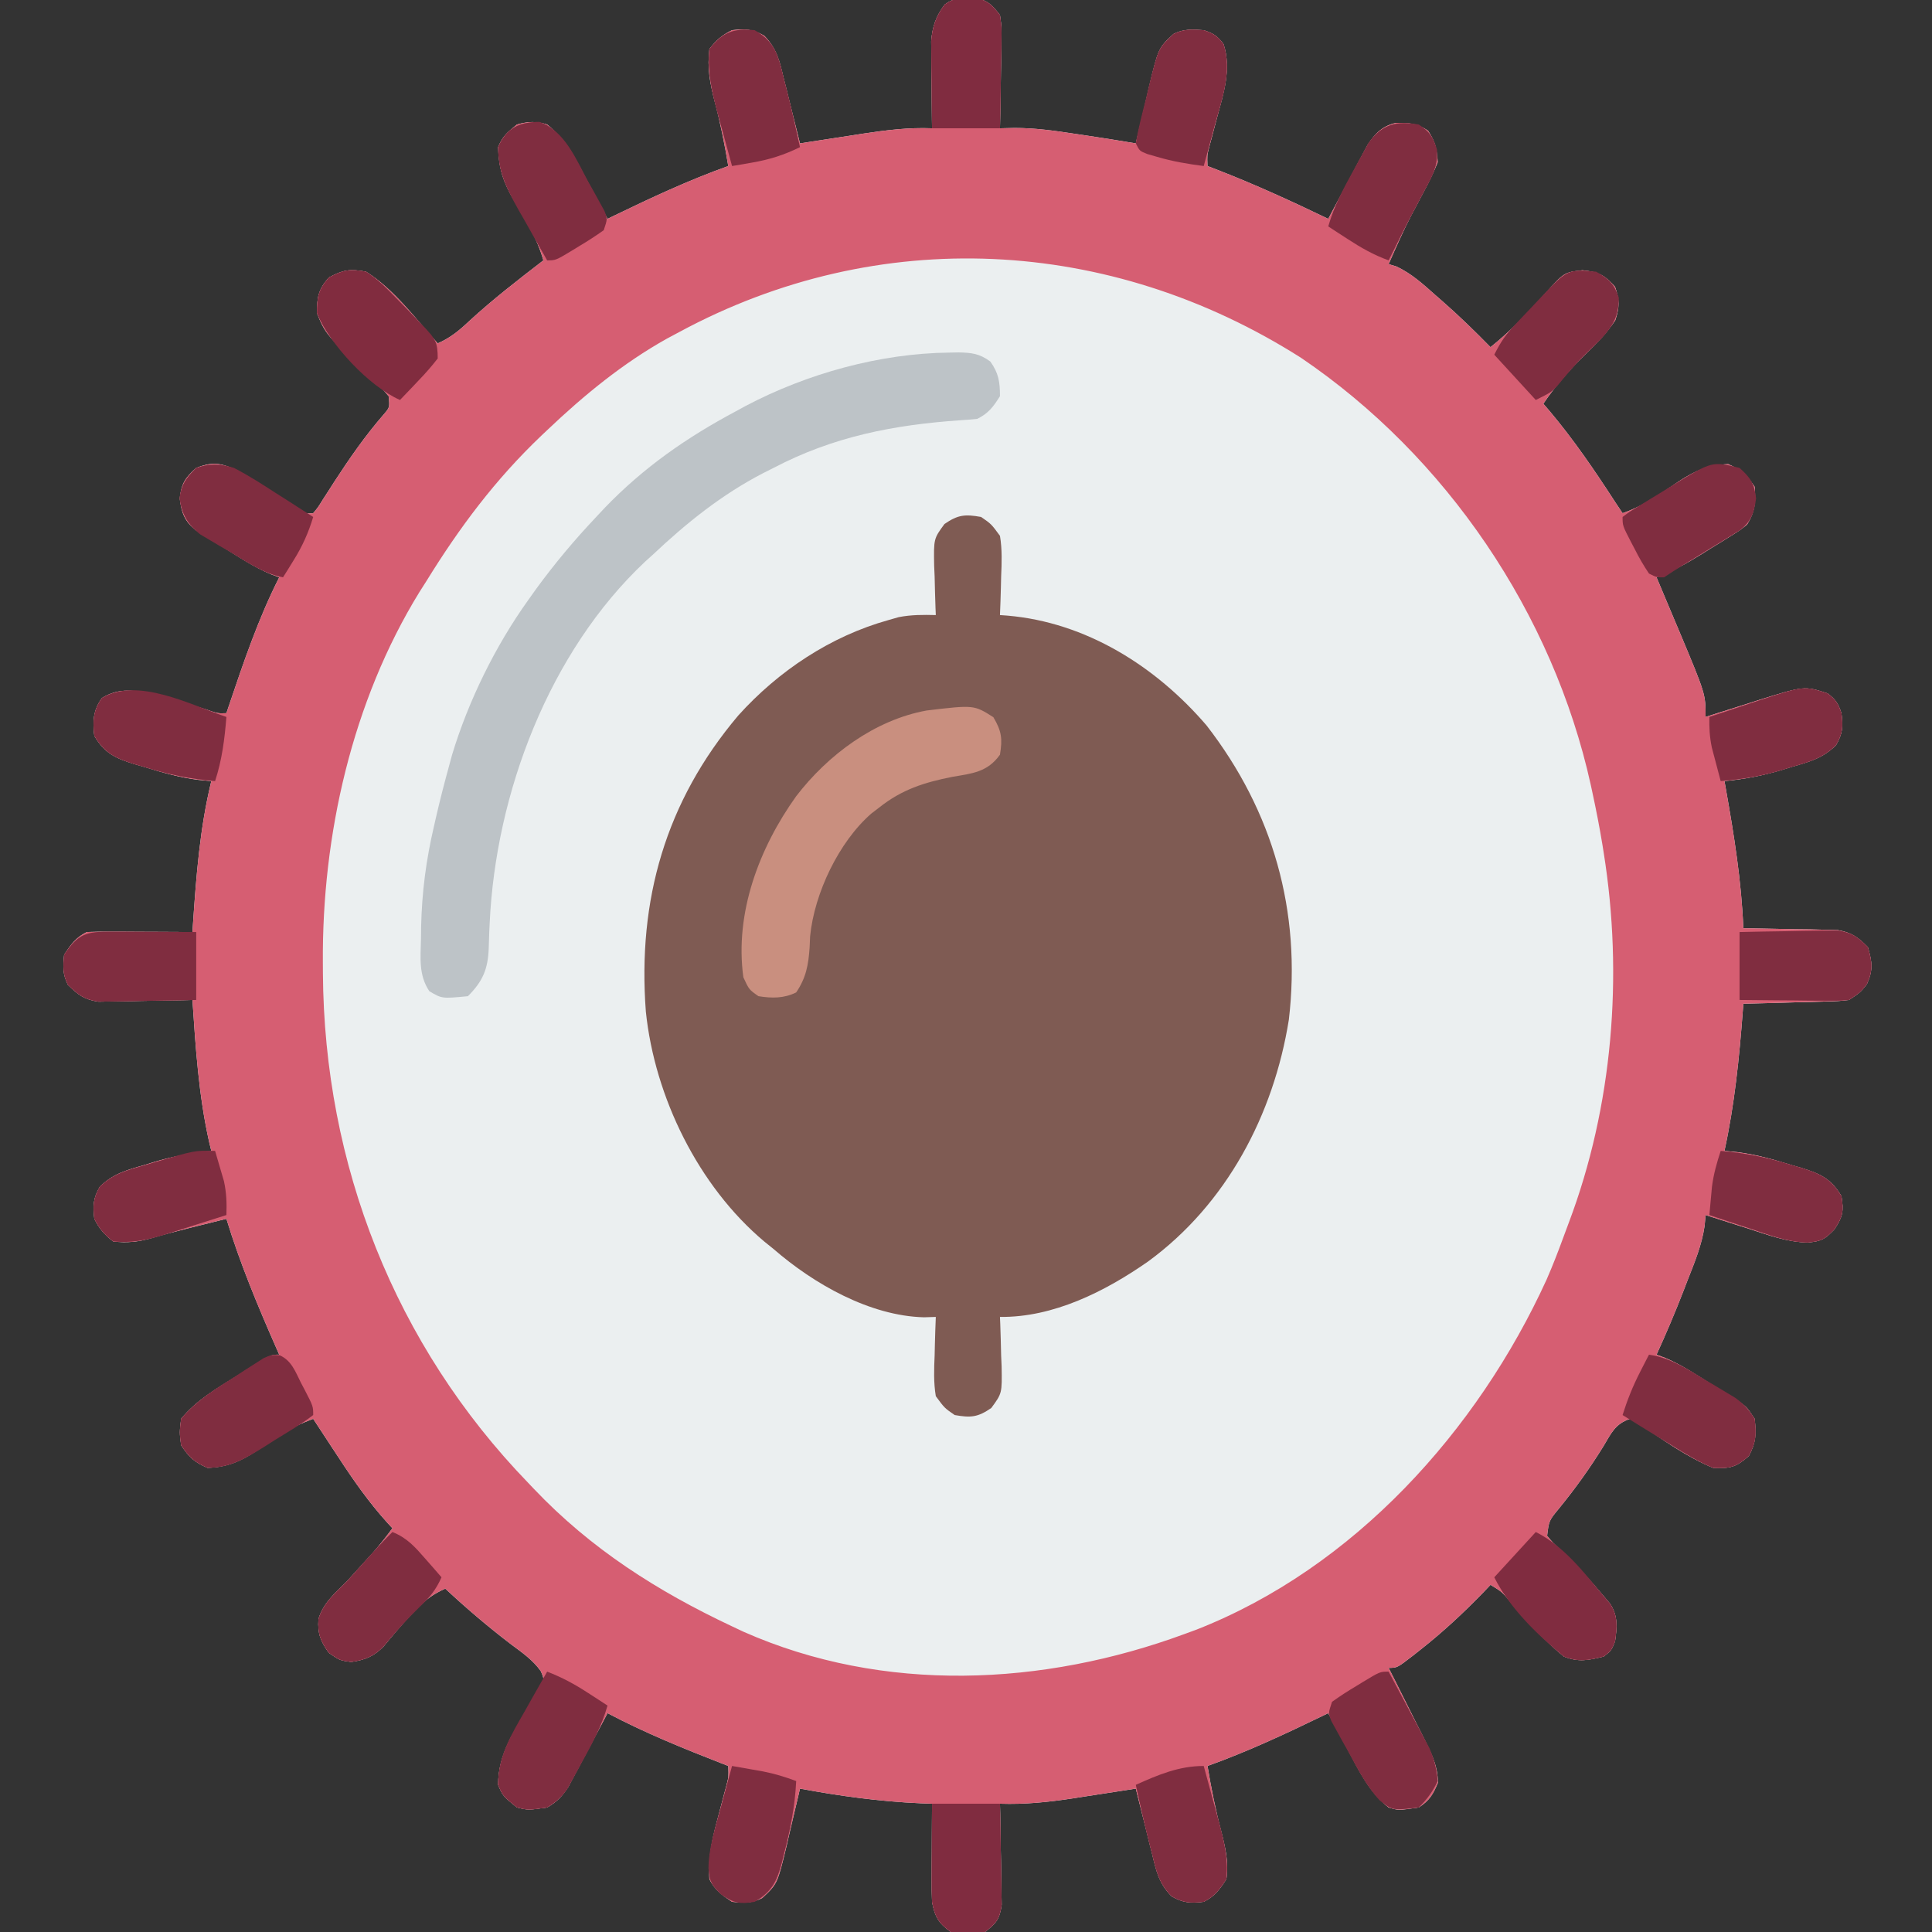 <svg xmlns="http://www.w3.org/2000/svg" width="512" height="512"><rect width="100%" height="100%" fill="#333333" stroke="none"/><path d="M0 0 C0.762 -0.019 1.524 -0.039 2.309 -0.059 C5.494 0.643 6.558 1.88 8.562 4.438 C9.017 7.646 9.017 7.646 8.953 11.391 C8.947 12.051 8.942 12.711 8.936 13.391 C8.914 15.491 8.863 17.589 8.812 19.688 C8.792 21.115 8.774 22.542 8.758 23.969 C8.714 27.459 8.645 30.948 8.562 34.438 C9.827 34.408 11.092 34.378 12.395 34.348 C17.77 34.349 22.946 35.058 28.25 35.875 C29.161 36.01 30.071 36.144 31.01 36.283 C35.535 36.957 40.053 37.667 44.562 38.438 C44.723 37.737 44.884 37.036 45.05 36.314 C45.79 33.122 46.551 29.936 47.312 26.75 C47.565 25.647 47.818 24.544 48.078 23.408 C50.55 13.181 50.55 13.181 54.562 9.438 C57.342 8.048 59.481 8.253 62.562 8.438 C65.113 9.288 66.215 9.969 67.812 12.125 C69.961 18.748 67.813 25.216 66.062 31.688 C65.591 33.463 65.122 35.239 64.656 37.016 C64.447 37.793 64.237 38.571 64.021 39.372 C63.454 41.573 63.454 41.573 63.562 44.438 C64.448 44.778 65.334 45.118 66.246 45.469 C76.235 49.36 85.909 53.782 95.562 58.438 C95.905 57.787 96.248 57.136 96.601 56.466 C98.162 53.514 99.737 50.569 101.312 47.625 C101.851 46.601 102.39 45.577 102.945 44.521 C103.738 43.047 103.738 43.047 104.547 41.543 C105.029 40.637 105.51 39.731 106.007 38.798 C107.995 35.781 109.974 33.782 113.562 33.004 C117.08 32.997 119.009 33.069 122 35.062 C123.966 38.051 124.373 39.851 124.562 43.438 C123.467 46.182 122.355 48.563 120.938 51.125 C120.194 52.534 119.452 53.944 118.711 55.355 C118.345 56.044 117.978 56.733 117.601 57.443 C115.394 61.682 113.489 66.066 111.562 70.438 C112.235 70.64 112.908 70.842 113.602 71.051 C117.648 72.946 120.618 75.669 123.938 78.625 C124.572 79.177 125.206 79.73 125.859 80.299 C130.271 84.175 134.457 88.239 138.562 92.438 C143.816 88.235 148.288 83.596 152.741 78.577 C158.083 72.602 158.083 72.602 162.938 72.062 C167.2 72.503 168.72 73.261 171.562 76.438 C172.783 79.947 172.776 81.783 171.625 85.312 C169.319 88.806 166.703 91.456 163.695 94.348 C159.583 98.377 155.757 102.645 152.562 107.438 C153.096 108.058 153.63 108.678 154.18 109.316 C160.623 116.975 166.125 125.049 171.562 133.438 C172.222 134.428 172.882 135.417 173.562 136.438 C179.094 134.554 183.694 131.224 188.504 127.982 C192.849 125.164 196.244 123.628 201.562 123.438 C205.136 125.026 206.373 126.154 208.562 129.438 C208.903 133.438 208.689 136.035 206.562 139.438 C204.671 140.961 204.671 140.961 202.387 142.383 C201.558 142.902 200.73 143.422 199.877 143.957 C199.01 144.487 198.143 145.017 197.25 145.562 C195.967 146.369 195.967 146.369 194.658 147.191 C190.699 149.651 186.938 151.792 182.562 153.438 C182.993 154.457 182.993 154.457 183.433 155.498 C184.75 158.622 186.063 161.749 187.375 164.875 C187.827 165.944 188.279 167.014 188.744 168.115 C195.562 184.39 195.562 184.39 195.562 190.438 C196.223 190.225 196.883 190.013 197.563 189.795 C200.58 188.832 203.602 187.885 206.625 186.938 C207.663 186.604 208.702 186.27 209.771 185.926 C221.747 182.2 221.747 182.2 227.875 184.188 C230.031 185.785 230.712 186.887 231.562 189.438 C232.015 192.985 231.924 194.814 230.117 197.926 C226.587 201.397 223.001 202.344 218.312 203.688 C217.491 203.943 216.67 204.198 215.824 204.461 C210.737 205.993 205.85 206.926 200.562 207.438 C200.678 208.086 200.794 208.734 200.914 209.403 C203.102 221.756 205.066 233.893 205.562 246.438 C206.796 246.452 206.796 246.452 208.053 246.466 C211.786 246.52 215.518 246.603 219.25 246.688 C220.544 246.702 221.837 246.716 223.17 246.73 C224.417 246.763 225.664 246.795 226.949 246.828 C228.096 246.849 229.243 246.87 230.425 246.892 C234.205 247.549 235.885 248.726 238.562 251.438 C239.711 255.387 239.994 257.467 238.312 261.25 C236.562 263.438 236.562 263.438 233.562 265.438 C230.652 265.756 230.652 265.756 227.145 265.852 C225.891 265.89 224.637 265.929 223.346 265.969 C221.38 266.015 221.38 266.015 219.375 266.062 C218.04 266.101 216.704 266.14 215.369 266.18 C212.1 266.274 208.832 266.36 205.562 266.438 C205.518 267.05 205.473 267.663 205.427 268.295 C204.483 280.856 203.244 293.118 200.562 305.438 C202.241 305.6 202.241 305.6 203.953 305.766 C208.91 306.39 213.551 307.707 218.312 309.188 C219.149 309.427 219.986 309.667 220.848 309.914 C225.813 311.45 228.82 312.748 231.562 317.438 C232.223 321.399 231.928 322.889 229.688 326.25 C227.147 328.866 226.302 329.365 222.684 329.719 C217.104 329.638 211.887 327.629 206.625 325.938 C205.56 325.604 204.494 325.27 203.396 324.926 C200.782 324.105 198.171 323.276 195.562 322.438 C195.476 323.379 195.39 324.32 195.301 325.289 C194.567 330.399 192.632 335.032 190.75 339.812 C190.406 340.707 190.063 341.602 189.709 342.523 C187.495 348.24 185.107 353.86 182.562 359.438 C183.293 359.712 184.024 359.986 184.777 360.268 C189.236 362.14 193.174 364.792 197.25 367.375 C198.117 367.913 198.984 368.451 199.877 369.006 C200.705 369.529 201.533 370.051 202.387 370.59 C203.14 371.064 203.894 371.538 204.671 372.027 C206.562 373.438 206.562 373.438 208.562 376.438 C209.009 380.458 208.945 382.734 207 386.312 C203.619 389.26 202.077 389.652 197.562 389.438 C190.5 386.505 184.161 381.963 177.875 377.66 C177.112 377.257 176.349 376.853 175.562 376.438 C171.576 377.766 170.558 380.256 168.5 383.688 C164.902 389.522 161.002 394.955 156.662 400.261 C154.055 403.427 154.055 403.427 153.562 407.438 C155.09 409.293 155.09 409.293 157.125 411.125 C161.185 415.034 164.963 419.1 168.562 423.438 C169.116 424.092 169.669 424.747 170.238 425.422 C172.376 428.676 172.103 431.679 171.562 435.438 C170.562 437.875 170.562 437.875 168.562 439.438 C164.425 440.438 161.958 440.982 158 439.438 C152.451 434.884 147.752 429.62 143.141 424.137 C141.475 422.212 141.475 422.212 138.562 420.438 C137.931 421.104 137.299 421.77 136.648 422.457 C131.368 427.897 125.96 432.932 120 437.625 C119.393 438.106 118.785 438.587 118.16 439.083 C113.822 442.438 113.822 442.438 111.562 442.438 C112.082 443.465 112.601 444.492 113.137 445.551 C114.952 449.15 116.748 452.759 118.536 456.373 C119.428 458.166 120.334 459.953 121.242 461.738 C123.155 465.644 124.545 468.492 124.625 472.875 C123.314 476.037 122.435 477.523 119.562 479.438 C114.144 480.212 114.144 480.212 111.562 479.438 C106.41 475.362 103.782 469.853 100.75 464.125 C100.248 463.194 99.746 462.262 99.229 461.303 C97.999 459.018 96.777 456.73 95.562 454.438 C95.055 454.684 94.548 454.93 94.025 455.184 C84.009 460.032 74.052 464.69 63.562 468.438 C64.537 474.263 65.666 479.978 67.188 485.688 C68.29 490.06 69.209 493.909 68.562 498.438 C66.767 501.191 65.51 502.964 62.562 504.438 C59.039 504.829 57.124 504.764 54.031 502.965 C50.678 499.532 49.965 496.272 48.875 491.688 C48.676 490.914 48.477 490.141 48.271 489.344 C47.684 487.046 47.121 484.743 46.562 482.438 C46.182 480.911 45.801 479.385 45.418 477.859 C45.136 476.73 44.853 475.601 44.562 474.438 C43.792 474.559 43.021 474.68 42.227 474.805 C38.694 475.356 35.16 475.897 31.625 476.438 C30.413 476.628 29.2 476.819 27.951 477.016 C21.405 478.009 15.183 478.666 8.562 478.438 C8.583 479.325 8.604 480.213 8.626 481.128 C8.694 484.43 8.744 487.732 8.782 491.035 C8.802 492.463 8.83 493.891 8.864 495.318 C8.913 497.374 8.935 499.428 8.953 501.484 C8.974 502.72 8.995 503.956 9.017 505.229 C8.48 509.018 7.574 510.161 4.562 512.438 C1.498 513.171 -1.346 513.006 -4.438 512.438 C-7.726 510.136 -8.728 508.288 -9.438 504.438 C-9.518 502.413 -9.545 500.386 -9.535 498.359 C-9.532 497.199 -9.529 496.039 -9.525 494.844 C-9.517 493.637 -9.509 492.431 -9.5 491.188 C-9.495 489.965 -9.491 488.743 -9.486 487.484 C-9.475 484.469 -9.458 481.453 -9.438 478.438 C-10.456 478.4 -11.474 478.363 -12.523 478.324 C-23.345 477.848 -33.794 476.417 -44.438 474.438 C-44.598 475.138 -44.759 475.839 -44.925 476.561 C-45.665 479.753 -46.426 482.939 -47.188 486.125 C-47.44 487.228 -47.693 488.331 -47.953 489.467 C-50.425 499.694 -50.425 499.694 -54.438 503.438 C-57.291 504.864 -59.272 504.748 -62.438 504.438 C-65.137 502.638 -66.979 501.354 -68.438 498.438 C-68.885 492.336 -67.524 487.053 -65.938 481.188 C-65.466 479.412 -64.997 477.636 -64.531 475.859 C-64.322 475.082 -64.112 474.304 -63.896 473.503 C-63.329 471.302 -63.329 471.302 -63.438 468.438 C-64.252 468.121 -64.252 468.121 -65.083 467.798 C-75.447 463.757 -85.595 459.64 -95.438 454.438 C-95.78 455.088 -96.123 455.739 -96.476 456.409 C-98.037 459.361 -99.612 462.306 -101.188 465.25 C-101.726 466.274 -102.265 467.298 -102.82 468.354 C-103.349 469.336 -103.877 470.319 -104.422 471.332 C-104.904 472.238 -105.385 473.144 -105.882 474.077 C-107.528 476.575 -108.871 477.921 -111.438 479.438 C-116.446 480.153 -116.446 480.153 -119.438 479.438 C-123.18 476.382 -123.18 476.382 -124.438 473.438 C-124.383 465.169 -120.308 459.401 -116.123 452.508 C-115.625 451.654 -115.127 450.801 -114.613 449.922 C-114.148 449.156 -113.683 448.39 -113.204 447.601 C-112.196 445.451 -112.196 445.451 -113.12 443.312 C-115.2 440.352 -118.067 438.389 -120.938 436.25 C-127.053 431.581 -132.809 426.69 -138.438 421.438 C-141.414 422.773 -143.477 424.23 -145.75 426.562 C-146.351 427.177 -146.951 427.792 -147.57 428.426 C-150.066 431.115 -152.43 433.906 -154.762 436.738 C-157.405 439.419 -159.677 440.324 -163.375 440.875 C-166.438 440.438 -166.438 440.438 -169.312 438.438 C-171.496 435.355 -172.306 433.341 -172.043 429.535 C-170.808 425.256 -167.509 422.514 -164.438 419.438 C-162.845 417.695 -161.262 415.945 -159.688 414.188 C-158.95 413.378 -158.213 412.568 -157.453 411.734 C-155.666 409.698 -154.048 407.613 -152.438 405.438 C-152.857 404.988 -153.276 404.538 -153.707 404.074 C-158.703 398.558 -162.817 392.664 -166.875 386.438 C-167.511 385.472 -168.147 384.506 -168.803 383.512 C-170.353 381.157 -171.898 378.799 -173.438 376.438 C-176.595 377.627 -179.378 378.906 -182.18 380.785 C-182.854 381.225 -183.528 381.666 -184.223 382.119 C-185.612 383.037 -186.998 383.962 -188.379 384.893 C-192.724 387.711 -196.119 389.247 -201.438 389.438 C-205.011 387.849 -206.248 386.721 -208.438 383.438 C-208.875 380.062 -208.875 380.062 -208.438 376.438 C-204.386 371.521 -199.118 368.454 -193.75 365.125 C-192.883 364.575 -192.016 364.025 -191.123 363.459 C-184.704 359.438 -184.704 359.438 -182.438 359.438 C-182.684 358.88 -182.93 358.322 -183.184 357.748 C-188.154 346.458 -192.829 335.242 -196.438 323.438 C-198.959 324.061 -201.479 324.686 -204 325.312 C-204.704 325.487 -205.409 325.661 -206.135 325.84 C-209.524 326.683 -212.88 327.567 -216.234 328.547 C-219.867 329.557 -222.686 329.862 -226.438 329.438 C-228.802 327.57 -230.098 326.117 -231.438 323.438 C-231.826 319.945 -231.769 318.012 -229.996 314.941 C-226.461 311.482 -222.872 310.53 -218.188 309.188 C-216.956 308.805 -216.956 308.805 -215.699 308.414 C-210.612 306.882 -205.725 305.949 -200.438 305.438 C-200.631 304.645 -200.824 303.852 -201.023 303.035 C-203.794 290.622 -204.6 278.107 -205.438 265.438 C-206.671 265.469 -206.671 265.469 -207.928 265.501 C-211.661 265.584 -215.392 265.636 -219.125 265.688 C-220.419 265.721 -221.712 265.755 -223.045 265.789 C-224.292 265.802 -225.539 265.815 -226.824 265.828 C-227.971 265.849 -229.118 265.87 -230.3 265.892 C-234.102 265.341 -235.719 264.095 -238.438 261.438 C-239.864 258.584 -239.748 256.603 -239.438 253.438 C-237.638 250.738 -236.354 248.896 -233.438 247.438 C-231.332 247.352 -229.224 247.33 -227.117 247.34 C-225.86 247.343 -224.604 247.346 -223.309 247.35 C-221.99 247.358 -220.671 247.366 -219.312 247.375 C-217.973 247.38 -216.633 247.385 -215.293 247.389 C-212.008 247.4 -208.723 247.417 -205.438 247.438 C-205.393 246.759 -205.348 246.08 -205.302 245.381 C-204.429 232.539 -203.493 219.967 -200.438 207.438 C-202.116 207.275 -202.116 207.275 -203.828 207.109 C-208.785 206.485 -213.426 205.168 -218.188 203.688 C-219.024 203.448 -219.861 203.208 -220.723 202.961 C-225.682 201.427 -228.71 200.132 -231.438 195.438 C-231.913 191.557 -231.74 188.66 -229.438 185.438 C-224.714 182.542 -220.696 183.413 -215.438 184.438 C-210.918 185.619 -206.459 186.991 -202 188.379 C-198.737 189.532 -198.737 189.532 -196.438 189.438 C-196.121 188.495 -196.121 188.495 -195.798 187.532 C-191.875 175.895 -187.999 164.414 -182.438 153.438 C-183.168 153.163 -183.899 152.888 -184.652 152.605 C-189.102 150.74 -193.048 148.125 -197.125 145.562 C-197.992 145.033 -198.859 144.503 -199.752 143.957 C-200.58 143.438 -201.408 142.918 -202.262 142.383 C-203.392 141.679 -203.392 141.679 -204.546 140.961 C-207.57 138.525 -208.328 136.295 -208.812 132.5 C-208.331 128.568 -207.38 127.078 -204.438 124.438 C-200.787 123.022 -198.556 122.973 -194.926 124.48 C-188.952 127.659 -183.29 131.381 -177.652 135.117 C-175.581 136.608 -175.581 136.608 -173.438 136.438 C-172.148 134.891 -172.148 134.891 -170.898 132.852 C-170.404 132.09 -169.909 131.328 -169.399 130.543 C-168.876 129.725 -168.352 128.906 -167.812 128.062 C-163.758 121.822 -159.648 115.911 -154.766 110.285 C-153.146 108.411 -153.146 108.411 -153.438 105.438 C-155.194 103.353 -155.194 103.353 -157.5 101.25 C-170.16 88.989 -170.16 88.989 -172.438 83.438 C-172.438 79.219 -172.104 77.202 -169.312 74 C-165.52 71.939 -163.708 71.641 -159.438 72.438 C-152.041 77.07 -146.217 84.968 -140.438 91.438 C-137.05 89.958 -134.743 88.029 -132.062 85.5 C-125.82 79.762 -119.15 74.612 -112.438 69.438 C-114.12 63.534 -117.058 58.718 -120.248 53.535 C-123.065 48.75 -124.285 45.024 -124.438 39.438 C-123.176 36.45 -122.09 35.603 -119.438 33.438 C-116.583 32.639 -114.253 32.483 -111.438 33.438 C-106.292 37.53 -103.66 43.016 -100.625 48.75 C-100.123 49.681 -99.621 50.613 -99.104 51.572 C-97.874 53.857 -96.652 56.145 -95.438 58.438 C-94.93 58.191 -94.423 57.945 -93.9 57.691 C-83.884 52.843 -73.927 48.185 -63.438 44.438 C-64.409 38.631 -65.534 32.938 -67.062 27.25 C-68.286 22.413 -69.059 18.41 -68.438 13.438 C-66.567 11.006 -65.156 9.797 -62.438 8.438 C-58.914 8.046 -56.999 8.111 -53.906 9.91 C-50.553 13.343 -49.84 16.603 -48.75 21.188 C-48.551 21.961 -48.352 22.734 -48.146 23.531 C-47.559 25.829 -46.996 28.132 -46.438 30.438 C-46.057 31.964 -45.676 33.49 -45.293 35.016 C-45.011 36.145 -44.728 37.274 -44.438 38.438 C-43.273 38.256 -43.273 38.256 -42.086 38.07 C-38.537 37.52 -34.987 36.979 -31.438 36.438 C-30.217 36.247 -28.996 36.056 -27.738 35.859 C-21.568 34.926 -15.678 34.188 -9.438 34.438 C-9.448 33.676 -9.458 32.915 -9.469 32.13 C-9.511 28.67 -9.537 25.21 -9.562 21.75 C-9.579 20.552 -9.596 19.354 -9.613 18.119 C-9.62 16.962 -9.626 15.805 -9.633 14.613 C-9.643 13.55 -9.654 12.487 -9.665 11.392 C-9.371 7.573 -8.398 4.71 -6.09 1.652 C-3.96 0.087 -2.627 0.004 0 0 Z " fill="#EBEFF0" transform="translate(256.438,-0.438)"></path><path d="M0 0 C0.762 -0.019 1.524 -0.039 2.309 -0.059 C5.494 0.643 6.558 1.88 8.562 4.438 C9.017 7.646 9.017 7.646 8.953 11.391 C8.947 12.051 8.942 12.711 8.936 13.391 C8.914 15.491 8.863 17.589 8.812 19.688 C8.792 21.115 8.774 22.542 8.758 23.969 C8.714 27.459 8.645 30.948 8.562 34.438 C9.827 34.408 11.092 34.378 12.395 34.348 C17.77 34.349 22.946 35.058 28.25 35.875 C29.161 36.01 30.071 36.144 31.01 36.283 C35.535 36.957 40.053 37.667 44.562 38.438 C44.723 37.737 44.884 37.036 45.05 36.314 C45.79 33.122 46.551 29.936 47.312 26.75 C47.565 25.647 47.818 24.544 48.078 23.408 C50.55 13.181 50.55 13.181 54.562 9.438 C57.342 8.048 59.481 8.253 62.562 8.438 C65.113 9.288 66.215 9.969 67.812 12.125 C69.961 18.748 67.813 25.216 66.062 31.688 C65.591 33.463 65.122 35.239 64.656 37.016 C64.447 37.793 64.237 38.571 64.021 39.372 C63.454 41.573 63.454 41.573 63.562 44.438 C64.448 44.778 65.334 45.118 66.246 45.469 C76.235 49.36 85.909 53.782 95.562 58.438 C95.905 57.787 96.248 57.136 96.601 56.466 C98.162 53.514 99.737 50.569 101.312 47.625 C101.851 46.601 102.39 45.577 102.945 44.521 C103.738 43.047 103.738 43.047 104.547 41.543 C105.029 40.637 105.51 39.731 106.007 38.798 C107.995 35.781 109.974 33.782 113.562 33.004 C117.08 32.997 119.009 33.069 122 35.062 C123.966 38.051 124.373 39.851 124.562 43.438 C123.467 46.182 122.355 48.563 120.938 51.125 C120.194 52.534 119.452 53.944 118.711 55.355 C118.345 56.044 117.978 56.733 117.601 57.443 C115.394 61.682 113.489 66.066 111.562 70.438 C112.235 70.64 112.908 70.842 113.602 71.051 C117.648 72.946 120.618 75.669 123.938 78.625 C124.572 79.177 125.206 79.73 125.859 80.299 C130.271 84.175 134.457 88.239 138.562 92.438 C143.816 88.235 148.288 83.596 152.741 78.577 C158.083 72.602 158.083 72.602 162.938 72.062 C167.2 72.503 168.72 73.261 171.562 76.438 C172.783 79.947 172.776 81.783 171.625 85.312 C169.319 88.806 166.703 91.456 163.695 94.348 C159.583 98.377 155.757 102.645 152.562 107.438 C153.096 108.058 153.63 108.678 154.18 109.316 C160.623 116.975 166.125 125.049 171.562 133.438 C172.222 134.428 172.882 135.417 173.562 136.438 C179.094 134.554 183.694 131.224 188.504 127.982 C192.849 125.164 196.244 123.628 201.562 123.438 C205.136 125.026 206.373 126.154 208.562 129.438 C208.903 133.438 208.689 136.035 206.562 139.438 C204.671 140.961 204.671 140.961 202.387 142.383 C201.558 142.902 200.73 143.422 199.877 143.957 C199.01 144.487 198.143 145.017 197.25 145.562 C195.967 146.369 195.967 146.369 194.658 147.191 C190.699 149.651 186.938 151.792 182.562 153.438 C182.993 154.457 182.993 154.457 183.433 155.498 C184.75 158.622 186.063 161.749 187.375 164.875 C187.827 165.944 188.279 167.014 188.744 168.115 C195.562 184.39 195.562 184.39 195.562 190.438 C196.223 190.225 196.883 190.013 197.563 189.795 C200.58 188.832 203.602 187.885 206.625 186.938 C207.663 186.604 208.702 186.27 209.771 185.926 C221.747 182.2 221.747 182.2 227.875 184.188 C230.031 185.785 230.712 186.887 231.562 189.438 C232.015 192.985 231.924 194.814 230.117 197.926 C226.587 201.397 223.001 202.344 218.312 203.688 C217.491 203.943 216.67 204.198 215.824 204.461 C210.737 205.993 205.85 206.926 200.562 207.438 C200.678 208.086 200.794 208.734 200.914 209.403 C203.102 221.756 205.066 233.893 205.562 246.438 C206.796 246.452 206.796 246.452 208.053 246.466 C211.786 246.52 215.518 246.603 219.25 246.688 C220.544 246.702 221.837 246.716 223.17 246.73 C224.417 246.763 225.664 246.795 226.949 246.828 C228.096 246.849 229.243 246.87 230.425 246.892 C234.205 247.549 235.885 248.726 238.562 251.438 C239.711 255.387 239.994 257.467 238.312 261.25 C236.562 263.438 236.562 263.438 233.562 265.438 C230.652 265.756 230.652 265.756 227.145 265.852 C225.891 265.89 224.637 265.929 223.346 265.969 C221.38 266.015 221.38 266.015 219.375 266.062 C218.04 266.101 216.704 266.14 215.369 266.18 C212.1 266.274 208.832 266.36 205.562 266.438 C205.518 267.05 205.473 267.663 205.427 268.295 C204.483 280.856 203.244 293.118 200.562 305.438 C202.241 305.6 202.241 305.6 203.953 305.766 C208.91 306.39 213.551 307.707 218.312 309.188 C219.149 309.427 219.986 309.667 220.848 309.914 C225.813 311.45 228.82 312.748 231.562 317.438 C232.223 321.399 231.928 322.889 229.688 326.25 C227.147 328.866 226.302 329.365 222.684 329.719 C217.104 329.638 211.887 327.629 206.625 325.938 C205.56 325.604 204.494 325.27 203.396 324.926 C200.782 324.105 198.171 323.276 195.562 322.438 C195.476 323.379 195.39 324.32 195.301 325.289 C194.567 330.399 192.632 335.032 190.75 339.812 C190.406 340.707 190.063 341.602 189.709 342.523 C187.495 348.24 185.107 353.86 182.562 359.438 C183.293 359.712 184.024 359.986 184.777 360.268 C189.236 362.14 193.174 364.792 197.25 367.375 C198.117 367.913 198.984 368.451 199.877 369.006 C200.705 369.529 201.533 370.051 202.387 370.59 C203.14 371.064 203.894 371.538 204.671 372.027 C206.562 373.438 206.562 373.438 208.562 376.438 C209.009 380.458 208.945 382.734 207 386.312 C203.619 389.26 202.077 389.652 197.562 389.438 C190.5 386.505 184.161 381.963 177.875 377.66 C177.112 377.257 176.349 376.853 175.562 376.438 C171.576 377.766 170.558 380.256 168.5 383.688 C164.902 389.522 161.002 394.955 156.662 400.261 C154.055 403.427 154.055 403.427 153.562 407.438 C155.09 409.293 155.09 409.293 157.125 411.125 C161.185 415.034 164.963 419.1 168.562 423.438 C169.116 424.092 169.669 424.747 170.238 425.422 C172.376 428.676 172.103 431.679 171.562 435.438 C170.562 437.875 170.562 437.875 168.562 439.438 C164.425 440.438 161.958 440.982 158 439.438 C152.451 434.884 147.752 429.62 143.141 424.137 C141.475 422.212 141.475 422.212 138.562 420.438 C137.931 421.104 137.299 421.77 136.648 422.457 C131.368 427.897 125.96 432.932 120 437.625 C119.393 438.106 118.785 438.587 118.16 439.083 C113.822 442.438 113.822 442.438 111.562 442.438 C112.082 443.465 112.601 444.492 113.137 445.551 C114.952 449.15 116.748 452.759 118.536 456.373 C119.428 458.166 120.334 459.953 121.242 461.738 C123.155 465.644 124.545 468.492 124.625 472.875 C123.314 476.037 122.435 477.523 119.562 479.438 C114.144 480.212 114.144 480.212 111.562 479.438 C106.41 475.362 103.782 469.853 100.75 464.125 C100.248 463.194 99.746 462.262 99.229 461.303 C97.999 459.018 96.777 456.73 95.562 454.438 C95.055 454.684 94.548 454.93 94.025 455.184 C84.009 460.032 74.052 464.69 63.562 468.438 C64.537 474.263 65.666 479.978 67.188 485.688 C68.29 490.06 69.209 493.909 68.562 498.438 C66.767 501.191 65.51 502.964 62.562 504.438 C59.039 504.829 57.124 504.764 54.031 502.965 C50.678 499.532 49.965 496.272 48.875 491.688 C48.676 490.914 48.477 490.141 48.271 489.344 C47.684 487.046 47.121 484.743 46.562 482.438 C46.182 480.911 45.801 479.385 45.418 477.859 C45.136 476.73 44.853 475.601 44.562 474.438 C43.792 474.559 43.021 474.68 42.227 474.805 C38.694 475.356 35.16 475.897 31.625 476.438 C30.413 476.628 29.2 476.819 27.951 477.016 C21.405 478.009 15.183 478.666 8.562 478.438 C8.583 479.325 8.604 480.213 8.626 481.128 C8.694 484.43 8.744 487.732 8.782 491.035 C8.802 492.463 8.83 493.891 8.864 495.318 C8.913 497.374 8.935 499.428 8.953 501.484 C8.974 502.72 8.995 503.956 9.017 505.229 C8.48 509.018 7.574 510.161 4.562 512.438 C1.498 513.171 -1.346 513.006 -4.438 512.438 C-7.726 510.136 -8.728 508.288 -9.438 504.438 C-9.518 502.413 -9.545 500.386 -9.535 498.359 C-9.532 497.199 -9.529 496.039 -9.525 494.844 C-9.517 493.637 -9.509 492.431 -9.5 491.188 C-9.495 489.965 -9.491 488.743 -9.486 487.484 C-9.475 484.469 -9.458 481.453 -9.438 478.438 C-10.456 478.4 -11.474 478.363 -12.523 478.324 C-23.345 477.848 -33.794 476.417 -44.438 474.438 C-44.598 475.138 -44.759 475.839 -44.925 476.561 C-45.665 479.753 -46.426 482.939 -47.188 486.125 C-47.44 487.228 -47.693 488.331 -47.953 489.467 C-50.425 499.694 -50.425 499.694 -54.438 503.438 C-57.291 504.864 -59.272 504.748 -62.438 504.438 C-65.137 502.638 -66.979 501.354 -68.438 498.438 C-68.885 492.336 -67.524 487.053 -65.938 481.188 C-65.466 479.412 -64.997 477.636 -64.531 475.859 C-64.322 475.082 -64.112 474.304 -63.896 473.503 C-63.329 471.302 -63.329 471.302 -63.438 468.438 C-64.252 468.121 -64.252 468.121 -65.083 467.798 C-75.447 463.757 -85.595 459.64 -95.438 454.438 C-95.78 455.088 -96.123 455.739 -96.476 456.409 C-98.037 459.361 -99.612 462.306 -101.188 465.25 C-101.726 466.274 -102.265 467.298 -102.82 468.354 C-103.349 469.336 -103.877 470.319 -104.422 471.332 C-104.904 472.238 -105.385 473.144 -105.882 474.077 C-107.528 476.575 -108.871 477.921 -111.438 479.438 C-116.446 480.153 -116.446 480.153 -119.438 479.438 C-123.18 476.382 -123.18 476.382 -124.438 473.438 C-124.383 465.169 -120.308 459.401 -116.123 452.508 C-115.625 451.654 -115.127 450.801 -114.613 449.922 C-114.148 449.156 -113.683 448.39 -113.204 447.601 C-112.196 445.451 -112.196 445.451 -113.12 443.312 C-115.2 440.352 -118.067 438.389 -120.938 436.25 C-127.053 431.581 -132.809 426.69 -138.438 421.438 C-141.414 422.773 -143.477 424.23 -145.75 426.562 C-146.351 427.177 -146.951 427.792 -147.57 428.426 C-150.066 431.115 -152.43 433.906 -154.762 436.738 C-157.405 439.419 -159.677 440.324 -163.375 440.875 C-166.438 440.438 -166.438 440.438 -169.312 438.438 C-171.496 435.355 -172.306 433.341 -172.043 429.535 C-170.808 425.256 -167.509 422.514 -164.438 419.438 C-162.845 417.695 -161.262 415.945 -159.688 414.188 C-158.95 413.378 -158.213 412.568 -157.453 411.734 C-155.666 409.698 -154.048 407.613 -152.438 405.438 C-152.857 404.988 -153.276 404.538 -153.707 404.074 C-158.703 398.558 -162.817 392.664 -166.875 386.438 C-167.511 385.472 -168.147 384.506 -168.803 383.512 C-170.353 381.157 -171.898 378.799 -173.438 376.438 C-176.595 377.627 -179.378 378.906 -182.18 380.785 C-182.854 381.225 -183.528 381.666 -184.223 382.119 C-185.612 383.037 -186.998 383.962 -188.379 384.893 C-192.724 387.711 -196.119 389.247 -201.438 389.438 C-205.011 387.849 -206.248 386.721 -208.438 383.438 C-208.875 380.062 -208.875 380.062 -208.438 376.438 C-204.386 371.521 -199.118 368.454 -193.75 365.125 C-192.883 364.575 -192.016 364.025 -191.123 363.459 C-184.704 359.438 -184.704 359.438 -182.438 359.438 C-182.684 358.88 -182.93 358.322 -183.184 357.748 C-188.154 346.458 -192.829 335.242 -196.438 323.438 C-198.959 324.061 -201.479 324.686 -204 325.312 C-204.704 325.487 -205.409 325.661 -206.135 325.84 C-209.524 326.683 -212.88 327.567 -216.234 328.547 C-219.867 329.557 -222.686 329.862 -226.438 329.438 C-228.802 327.57 -230.098 326.117 -231.438 323.438 C-231.826 319.945 -231.769 318.012 -229.996 314.941 C-226.461 311.482 -222.872 310.53 -218.188 309.188 C-216.956 308.805 -216.956 308.805 -215.699 308.414 C-210.612 306.882 -205.725 305.949 -200.438 305.438 C-200.631 304.645 -200.824 303.852 -201.023 303.035 C-203.794 290.622 -204.6 278.107 -205.438 265.438 C-206.671 265.469 -206.671 265.469 -207.928 265.501 C-211.661 265.584 -215.392 265.636 -219.125 265.688 C-220.419 265.721 -221.712 265.755 -223.045 265.789 C-224.292 265.802 -225.539 265.815 -226.824 265.828 C-227.971 265.849 -229.118 265.87 -230.3 265.892 C-234.102 265.341 -235.719 264.095 -238.438 261.438 C-239.864 258.584 -239.748 256.603 -239.438 253.438 C-237.638 250.738 -236.354 248.896 -233.438 247.438 C-231.332 247.352 -229.224 247.33 -227.117 247.34 C-225.86 247.343 -224.604 247.346 -223.309 247.35 C-221.99 247.358 -220.671 247.366 -219.312 247.375 C-217.973 247.38 -216.633 247.385 -215.293 247.389 C-212.008 247.4 -208.723 247.417 -205.438 247.438 C-205.393 246.759 -205.348 246.08 -205.302 245.381 C-204.429 232.539 -203.493 219.967 -200.438 207.438 C-202.116 207.275 -202.116 207.275 -203.828 207.109 C-208.785 206.485 -213.426 205.168 -218.188 203.688 C-219.024 203.448 -219.861 203.208 -220.723 202.961 C-225.682 201.427 -228.71 200.132 -231.438 195.438 C-231.913 191.557 -231.74 188.66 -229.438 185.438 C-224.714 182.542 -220.696 183.413 -215.438 184.438 C-210.918 185.619 -206.459 186.991 -202 188.379 C-198.737 189.532 -198.737 189.532 -196.438 189.438 C-196.121 188.495 -196.121 188.495 -195.798 187.532 C-191.875 175.895 -187.999 164.414 -182.438 153.438 C-183.168 153.163 -183.899 152.888 -184.652 152.605 C-189.102 150.74 -193.048 148.125 -197.125 145.562 C-197.992 145.033 -198.859 144.503 -199.752 143.957 C-200.58 143.438 -201.408 142.918 -202.262 142.383 C-203.392 141.679 -203.392 141.679 -204.546 140.961 C-207.57 138.525 -208.328 136.295 -208.812 132.5 C-208.331 128.568 -207.38 127.078 -204.438 124.438 C-200.787 123.022 -198.556 122.973 -194.926 124.48 C-188.952 127.659 -183.29 131.381 -177.652 135.117 C-175.581 136.608 -175.581 136.608 -173.438 136.438 C-172.148 134.891 -172.148 134.891 -170.898 132.852 C-170.404 132.09 -169.909 131.328 -169.399 130.543 C-168.876 129.725 -168.352 128.906 -167.812 128.062 C-163.758 121.822 -159.648 115.911 -154.766 110.285 C-153.146 108.411 -153.146 108.411 -153.438 105.438 C-155.194 103.353 -155.194 103.353 -157.5 101.25 C-170.16 88.989 -170.16 88.989 -172.438 83.438 C-172.438 79.219 -172.104 77.202 -169.312 74 C-165.52 71.939 -163.708 71.641 -159.438 72.438 C-152.041 77.07 -146.217 84.968 -140.438 91.438 C-137.05 89.958 -134.743 88.029 -132.062 85.5 C-125.82 79.762 -119.15 74.612 -112.438 69.438 C-114.12 63.534 -117.058 58.718 -120.248 53.535 C-123.065 48.75 -124.285 45.024 -124.438 39.438 C-123.176 36.45 -122.09 35.603 -119.438 33.438 C-116.583 32.639 -114.253 32.483 -111.438 33.438 C-106.292 37.53 -103.66 43.016 -100.625 48.75 C-100.123 49.681 -99.621 50.613 -99.104 51.572 C-97.874 53.857 -96.652 56.145 -95.438 58.438 C-94.93 58.191 -94.423 57.945 -93.9 57.691 C-83.884 52.843 -73.927 48.185 -63.438 44.438 C-64.409 38.631 -65.534 32.938 -67.062 27.25 C-68.286 22.413 -69.059 18.41 -68.438 13.438 C-66.567 11.006 -65.156 9.797 -62.438 8.438 C-58.914 8.046 -56.999 8.111 -53.906 9.91 C-50.553 13.343 -49.84 16.603 -48.75 21.188 C-48.551 21.961 -48.352 22.734 -48.146 23.531 C-47.559 25.829 -46.996 28.132 -46.438 30.438 C-46.057 31.964 -45.676 33.49 -45.293 35.016 C-45.011 36.145 -44.728 37.274 -44.438 38.438 C-43.273 38.256 -43.273 38.256 -42.086 38.07 C-38.537 37.52 -34.987 36.979 -31.438 36.438 C-30.217 36.247 -28.996 36.056 -27.738 35.859 C-21.568 34.926 -15.678 34.188 -9.438 34.438 C-9.448 33.676 -9.458 32.915 -9.469 32.13 C-9.511 28.67 -9.537 25.21 -9.562 21.75 C-9.579 20.552 -9.596 19.354 -9.613 18.119 C-9.62 16.962 -9.626 15.805 -9.633 14.613 C-9.643 13.55 -9.654 12.487 -9.665 11.392 C-9.371 7.573 -8.398 4.71 -6.09 1.652 C-3.96 0.087 -2.627 0.004 0 0 Z M-76.438 88.438 C-77.497 89.003 -78.557 89.569 -79.648 90.152 C-91.384 96.698 -101.717 105.2 -111.438 114.438 C-111.943 114.916 -112.448 115.394 -112.969 115.886 C-125.147 127.483 -134.632 140.158 -143.438 154.438 C-144.346 155.864 -144.346 155.864 -145.273 157.32 C-163.147 186.355 -171.132 221.829 -170.875 255.625 C-170.871 256.52 -170.867 257.414 -170.863 258.336 C-170.543 309.077 -151.808 356.871 -116.438 393.438 C-115.963 393.937 -115.489 394.437 -115.001 394.952 C-99.865 410.897 -82.287 422.092 -62.438 431.438 C-60.927 432.149 -60.927 432.149 -59.387 432.875 C-22.248 449.313 20.05 447.276 57.562 433.438 C59.065 432.886 59.065 432.886 60.598 432.324 C102.3 415.991 135.119 379.658 153.441 339.512 C155.039 335.846 156.487 332.131 157.856 328.374 C158.334 327.064 158.821 325.758 159.315 324.454 C170.968 293.603 173.768 258.938 168.562 226.438 C168.455 225.764 168.348 225.09 168.238 224.396 C167.47 219.715 166.564 215.073 165.562 210.438 C165.421 209.78 165.279 209.123 165.133 208.446 C155.113 163.073 126.832 121.338 88.363 95.27 C37.728 63.069 -23.618 59.916 -76.438 88.438 Z " fill="#D65E72" transform="translate(256.438,-0.438)"></path><path d="M0 0 C2.699 1.863 2.699 1.863 5 5 C5.608 8.625 5.472 12.15 5.312 15.812 C5.29 16.792 5.267 17.771 5.244 18.779 C5.185 21.188 5.103 23.593 5 26 C5.643 26.048 6.286 26.095 6.948 26.144 C27.799 27.916 46.324 39.586 59.75 55.25 C77.38 78.001 84.908 104.582 81.562 133.215 C77.535 158.411 65.039 182.116 44.25 197.312 C32.836 205.275 19.165 212.155 5 212 C5.026 212.61 5.052 213.22 5.079 213.848 C5.184 216.628 5.248 219.407 5.312 222.188 C5.354 223.147 5.396 224.107 5.439 225.096 C5.563 232.233 5.563 232.233 2.699 236.137 C-0.869 238.6 -2.748 238.759 -7 238 C-9.699 236.137 -9.699 236.137 -12 233 C-12.608 229.375 -12.472 225.85 -12.312 222.188 C-12.29 221.208 -12.267 220.229 -12.244 219.221 C-12.185 216.812 -12.103 214.407 -12 212 C-13.03 212.032 -14.06 212.064 -15.121 212.098 C-29.512 211.735 -44.369 203.232 -55 194 C-55.798 193.357 -56.596 192.714 -57.418 192.051 C-74.908 177.381 -86.504 153.724 -88.843 131.073 C-91.074 101.571 -83.627 75.417 -64.363 52.625 C-53.737 40.822 -39.903 31.594 -24.5 27.312 C-23.623 27.061 -22.747 26.81 -21.844 26.551 C-18.515 25.906 -15.382 25.912 -12 26 C-12.026 25.39 -12.052 24.78 -12.079 24.152 C-12.184 21.372 -12.248 18.593 -12.312 15.812 C-12.354 14.853 -12.396 13.893 -12.439 12.904 C-12.563 5.767 -12.563 5.767 -9.699 1.863 C-6.131 -0.6 -4.252 -0.759 0 0 Z " fill="#7F5B53" transform="translate(260,137)"></path><path d="M0 0 C0.787 -0.015 1.574 -0.029 2.385 -0.044 C5.892 0.02 7.984 0.274 10.836 2.383 C13.035 5.497 13.375 7.769 13.375 11.562 C11.609 14.364 10.345 16.078 7.375 17.562 C5.932 17.724 4.484 17.836 3.035 17.922 C-14.738 19.14 -30.718 22.225 -46.625 30.562 C-47.566 31.036 -48.507 31.509 -49.477 31.996 C-60.409 37.678 -69.691 45.138 -78.625 53.562 C-79.29 54.163 -79.955 54.764 -80.641 55.383 C-106.118 79.306 -120.26 116.836 -121.852 151.148 C-121.907 152.3 -121.907 152.3 -121.964 153.475 C-122.028 154.948 -122.077 156.421 -122.109 157.894 C-122.314 163.447 -123.728 166.665 -127.625 170.562 C-134.504 171.228 -134.504 171.228 -137.855 169.238 C-140.723 164.902 -140.171 160.453 -140.062 155.375 C-140.043 153.759 -140.043 153.759 -140.022 152.111 C-139.819 143.01 -138.701 134.409 -136.625 125.562 C-136.47 124.877 -136.315 124.192 -136.155 123.486 C-135.088 118.812 -133.896 114.185 -132.625 109.562 C-132.363 108.596 -132.102 107.629 -131.832 106.633 C-127.512 92.314 -120.331 77.708 -111.625 65.562 C-110.928 64.583 -110.23 63.603 -109.512 62.594 C-104.599 55.874 -99.346 49.604 -93.625 43.562 C-92.855 42.74 -92.086 41.918 -91.293 41.07 C-81.011 30.406 -69.624 22.489 -56.625 15.562 C-55.763 15.091 -54.9 14.619 -54.012 14.133 C-37.754 5.565 -18.405 0.195 0 0 Z " fill="#BDC3C7" transform="translate(251.625,93.438)"></path><path d="M0 0 C2.198 3.69 2.442 5.71 1.75 9.938 C-1.564 14.584 -5.595 14.909 -10.875 15.812 C-18.307 17.287 -24.221 19.146 -30.25 23.938 C-30.941 24.466 -31.632 24.995 -32.344 25.539 C-40.988 33.086 -47.428 46.682 -48.559 58.035 C-48.601 59.014 -48.644 59.992 -48.688 61 C-49.011 65.617 -49.6 69.016 -52.25 72.938 C-55.481 74.553 -58.757 74.504 -62.25 73.938 C-64.75 72.188 -64.75 72.188 -66.25 68.938 C-68.596 51.845 -62.034 34.603 -52.25 20.938 C-43.879 10.025 -31.476 0.73 -17.68 -1.773 C-5.144 -3.265 -5.144 -3.265 0 0 Z " fill="#C98F7F" transform="translate(263.25,190.062)"></path><path d="M0 0 C3.081 1.93 5.479 4.397 8 7 C8.707 7.715 8.707 7.715 9.428 8.445 C10.968 10.011 12.487 11.595 14 13.188 C14.493 13.698 14.987 14.209 15.495 14.735 C18.343 17.821 19 18.621 19 23 C17.387 25.062 15.812 26.884 14 28.75 C13.523 29.257 13.046 29.763 12.555 30.285 C11.379 31.532 10.19 32.767 9 34 C0.825 30.411 -9.603 19.281 -13 11 C-13 6.781 -12.666 4.764 -9.875 1.562 C-6.082 -0.499 -4.27 -0.796 0 0 Z " fill="#812C3F" transform="translate(97,72)"></path><path d="M0 0 C3.433 1.94 4.702 3.142 6 6.875 C6 11.633 4.488 14.395 1.262 17.875 C-0.104 19.232 -1.483 20.576 -2.875 21.906 C-5.568 24.56 -7.962 27.415 -10.359 30.336 C-12 32 -12 32 -16 34 C-19.63 30.04 -23.26 26.08 -27 22 C-25.271 18.542 -23.957 16.659 -21.375 13.926 C-20.669 13.176 -19.962 12.427 -19.234 11.654 C-18.497 10.882 -17.76 10.109 -17 9.312 C-16.263 8.528 -15.525 7.744 -14.766 6.936 C-7.587 -0.643 -7.587 -0.643 0 0 Z " fill="#802D40" transform="translate(423,72)"></path><path d="M0 0 C5.857 0.9 10.127 3.776 15.125 6.812 C16.031 7.347 16.937 7.881 17.871 8.432 C19.176 9.218 19.176 9.218 20.508 10.02 C21.298 10.495 22.089 10.97 22.903 11.46 C25.161 13.119 26.535 14.616 28 17 C28.517 21.06 28.401 23.262 26.438 26.875 C23.057 29.822 21.514 30.215 17 30 C13.093 28.387 9.586 26.225 6 24 C4.801 23.271 3.602 22.543 2.402 21.816 C-0.746 19.9 -3.877 17.957 -7 16 C-5.748 12.011 -4.284 8.343 -2.375 4.625 C-1.929 3.751 -1.483 2.877 -1.023 1.977 C-0.686 1.324 -0.348 0.672 0 0 Z " fill="#802D40" transform="translate(437,359)"></path><path d="M0 0 C3.096 1.385 4.15 4.361 5.597 7.264 C5.913 7.863 6.229 8.461 6.554 9.078 C8.847 13.51 8.847 13.51 8.847 15.826 C5.677 18.277 2.192 20.286 -1.216 22.389 C-2.159 22.992 -3.101 23.594 -4.073 24.215 C-9.124 27.352 -13.129 29.787 -19.153 29.826 C-22.727 28.238 -23.964 27.11 -26.153 23.826 C-26.591 20.451 -26.591 20.451 -26.153 16.826 C-22.113 11.952 -16.901 8.808 -11.591 5.451 C-10.74 4.893 -9.89 4.335 -9.014 3.76 C-8.193 3.238 -7.371 2.716 -6.524 2.178 C-5.781 1.702 -5.038 1.226 -4.272 0.735 C-2.153 -0.174 -2.153 -0.174 0 0 Z " fill="#802D40" transform="translate(74.153,359.174)"></path><path d="M0 0 C3.798 1.956 7.356 4.239 10.938 6.562 C11.908 7.178 12.878 7.794 13.877 8.428 C16.258 9.941 18.632 11.465 21 13 C19.738 17.177 18.177 20.672 15.875 24.375 C15.336 25.249 14.797 26.123 14.242 27.023 C13.832 27.676 13.422 28.328 13 29 C7.735 27.95 3.494 24.97 -1.062 22.25 C-1.973 21.724 -2.884 21.198 -3.822 20.656 C-4.697 20.135 -5.572 19.615 -6.473 19.078 C-7.269 18.608 -8.066 18.138 -8.887 17.653 C-12.286 14.994 -13.818 12.245 -14.438 8 C-13.891 4.254 -12.654 2.654 -10 0 C-6.293 -1.236 -3.669 -1.146 0 0 Z " fill="#802D40" transform="translate(62,124)"></path><path d="M0 0 C7.45 3.725 12.721 10.662 18 17 C18.554 17.656 19.109 18.312 19.68 18.988 C21.814 22.241 21.54 25.245 21 29 C20 31.438 20 31.438 18 33 C13.863 34.001 11.395 34.545 7.438 33 C0.381 27.21 -6.902 20.195 -11 12 C-7.37 8.04 -3.74 4.08 0 0 Z " fill="#802C40" transform="translate(407,406)"></path><path d="M0 0 C2.942 2.641 3.894 4.131 4.375 8.062 C3.888 11.877 3.137 14.099 0.076 16.524 C-0.69 16.993 -1.456 17.462 -2.246 17.945 C-3.502 18.725 -3.502 18.725 -4.783 19.52 C-5.659 20.049 -6.535 20.579 -7.438 21.125 C-9.165 22.19 -10.893 23.255 -12.621 24.32 C-13.389 24.787 -14.156 25.254 -14.947 25.735 C-16.654 26.787 -18.331 27.888 -20 29 C-21.953 29.027 -21.953 29.027 -24 28 C-25.44 25.848 -26.605 23.86 -27.75 21.562 C-28.066 20.964 -28.382 20.365 -28.707 19.748 C-31 15.316 -31 15.316 -31 13 C-29.12 11.595 -29.12 11.595 -26.512 9.996 C-25.578 9.421 -24.644 8.845 -23.682 8.252 C-22.694 7.653 -21.706 7.054 -20.688 6.438 C-19.711 5.835 -18.735 5.232 -17.729 4.611 C-7.279 -1.788 -7.279 -1.788 0 0 Z " fill="#802D40" transform="translate(461,124)"></path><path d="M0 0 C2.945 1.964 3.783 3.3 4.824 6.664 C5.063 11.192 3.518 13.852 1.375 17.75 C1.008 18.449 0.64 19.147 0.262 19.867 C-0.474 21.266 -1.215 22.661 -1.962 24.053 C-3.36 26.676 -4.683 29.335 -6 32 C-6.667 33.333 -7.333 34.667 -8 36 C-11.959 34.567 -15.287 32.669 -18.812 30.375 C-19.788 29.743 -20.764 29.112 -21.77 28.461 C-22.506 27.979 -23.242 27.497 -24 27 C-22.425 21.506 -19.887 16.777 -17.125 11.812 C-16.691 11.006 -16.256 10.2 -15.809 9.369 C-15.379 8.594 -14.95 7.818 -14.508 7.02 C-14.123 6.319 -13.737 5.619 -13.34 4.898 C-9.815 -0.093 -5.791 -1.058 0 0 Z " fill="#802D40" transform="translate(376,33)"></path><path d="M0 0 C3.934 1.513 7.273 3.322 10.812 5.625 C11.788 6.257 12.764 6.888 13.77 7.539 C14.506 8.021 15.242 8.503 16 9 C14.425 14.494 11.887 19.223 9.125 24.188 C8.473 25.397 8.473 25.397 7.809 26.631 C7.379 27.406 6.95 28.182 6.508 28.98 C6.123 29.681 5.737 30.381 5.34 31.102 C3.779 33.313 2.304 34.584 0 36 C-5.008 36.715 -5.008 36.715 -8 36 C-11.734 32.952 -11.734 32.952 -13 30 C-13 22.417 -9.643 16.954 -5.938 10.5 C-5.37 9.487 -4.802 8.474 -4.217 7.43 C-2.823 4.946 -1.417 2.47 0 0 Z " fill="#802D40" transform="translate(145,443)"></path><path d="M0 0 C1.993 3.701 3.967 7.412 5.938 11.125 C6.501 12.172 7.065 13.218 7.646 14.297 C8.185 15.315 8.723 16.334 9.277 17.383 C9.775 18.315 10.272 19.247 10.785 20.208 C12.087 23.199 12.715 25.753 13 29 C11.626 31.879 10.25 33.75 8 36 C1.013 36.802 1.013 36.802 -2.395 34.105 C-5.99 30.214 -8.366 25.502 -10.875 20.875 C-11.385 19.969 -11.896 19.063 -12.422 18.129 C-12.899 17.259 -13.376 16.389 -13.867 15.492 C-14.301 14.702 -14.736 13.911 -15.183 13.097 C-16 11 -16 11 -15 8 C-12.875 6.488 -10.799 5.135 -8.562 3.812 C-7.964 3.444 -7.365 3.076 -6.748 2.697 C-2.279 0 -2.279 0 0 0 Z " fill="#802D40" transform="translate(368,443)"></path><path d="M0 0 C3.884 1.55 6.03 4.005 8.75 7.125 C9.549 8.035 10.348 8.945 11.172 9.883 C11.775 10.581 12.378 11.28 13 12 C11.583 15.252 9.875 17.314 7.312 19.75 C3.848 23.108 0.7 26.608 -2.359 30.336 C-4.983 32.997 -7.268 33.891 -10.938 34.438 C-14 34 -14 34 -16.875 32 C-19.059 28.917 -19.869 26.903 -19.605 23.098 C-18.37 18.817 -15.069 16.08 -12 13 C-10.409 11.236 -8.826 9.465 -7.25 7.688 C-4.89 5.06 -2.525 2.469 0 0 Z " fill="#802D40" transform="translate(104,406)"></path><path d="M0 0 C6.692 2.269 9.81 10.058 12.938 15.824 C13.448 16.73 13.958 17.637 14.484 18.57 C14.961 19.44 15.438 20.311 15.93 21.207 C16.581 22.393 16.581 22.393 17.246 23.602 C18.062 25.699 18.062 25.699 17.062 28.699 C14.937 30.211 12.862 31.564 10.625 32.887 C10.026 33.255 9.427 33.623 8.811 34.002 C4.342 36.699 4.342 36.699 2.062 36.699 C0.062 33.211 -1.909 29.707 -3.875 26.199 C-4.439 25.217 -5.003 24.235 -5.584 23.223 C-8.7 17.624 -10.938 13.171 -10.938 6.699 C-8.739 1.573 -5.294 0.032 0 0 Z " fill="#802D40" transform="translate(142.938,32.301)"></path><path d="M0 0 C1.302 0.003 2.604 0.006 3.945 0.01 C5.326 0.018 6.706 0.027 8.086 0.035 C9.474 0.04 10.862 0.045 12.25 0.049 C15.654 0.061 19.057 0.079 22.461 0.098 C22.461 6.038 22.461 11.978 22.461 18.098 C18.422 18.19 14.385 18.269 10.345 18.317 C8.973 18.337 7.601 18.365 6.228 18.399 C4.25 18.448 2.272 18.469 0.293 18.488 C-0.896 18.509 -2.085 18.53 -3.309 18.552 C-7.175 18.008 -8.786 16.806 -11.539 14.098 C-12.966 11.244 -12.849 9.263 -12.539 6.098 C-8.775 0.452 -6.592 -0.029 0 0 Z " fill="#802D40" transform="translate(29.539,246.902)"></path><path d="M0 0 C2.55 0.85 3.653 1.531 5.25 3.688 C7.574 10.853 4.922 17.965 3 24.938 C2.571 26.536 2.571 26.536 2.133 28.166 C1.43 30.78 0.719 33.391 0 36 C-4.234 35.451 -8.281 34.778 -12.375 33.562 C-13.228 33.316 -14.082 33.07 -14.961 32.816 C-17 32 -17 32 -18 30 C-17.365 26.009 -16.293 22.106 -15.312 18.188 C-15.055 17.094 -14.798 16 -14.533 14.873 C-12.031 4.785 -12.031 4.785 -8 1 C-5.22 -0.39 -3.081 -0.185 0 0 Z " fill="#802D40" transform="translate(319,8)"></path><path d="M0 0 C4.596 2.681 5.822 5.4 7.119 10.311 C7.307 11.095 7.494 11.879 7.688 12.688 C7.887 13.453 8.086 14.218 8.291 15.006 C9.653 20.308 10.839 25.651 12 31 C7.746 33.08 3.917 34.299 -0.762 35.102 C-1.745 35.273 -2.728 35.443 -3.741 35.62 C-4.486 35.745 -5.232 35.871 -6 36 C-7.017 32.338 -8.01 28.67 -9 25 C-9.286 23.97 -9.572 22.94 -9.867 21.879 C-11.415 16.092 -12.537 10.995 -12 5 C-8.539 0.5 -5.605 -0.549 0 0 Z " fill="#802D40" transform="translate(200,8)"></path><path d="M0 0 C1.014 3.684 2.009 7.372 3 11.062 C3.286 12.101 3.572 13.139 3.867 14.209 C5.302 19.589 6.579 24.425 6 30 C4.204 32.753 2.947 34.526 0 36 C-3.526 36.392 -5.439 36.327 -8.531 34.523 C-11.875 31.106 -12.595 27.879 -13.688 23.312 C-13.887 22.547 -14.086 21.782 -14.291 20.994 C-15.653 15.692 -16.839 10.349 -18 5 C-12.097 2.35 -6.575 0 0 0 Z " fill="#802D40" transform="translate(319,468)"></path><path d="M0 0 C4.039 -0.092 8.076 -0.172 12.115 -0.22 C13.488 -0.24 14.86 -0.267 16.233 -0.302 C18.211 -0.351 20.189 -0.371 22.168 -0.391 C23.357 -0.412 24.545 -0.433 25.77 -0.454 C29.664 0.093 31.277 1.207 34 4 C35.149 7.949 35.431 10.03 33.75 13.812 C32 16 32 16 29 18 C25.997 18.227 25.997 18.227 22.363 18.195 C20.415 18.186 20.415 18.186 18.428 18.176 C17.056 18.159 15.684 18.142 14.312 18.125 C12.929 18.115 11.546 18.106 10.162 18.098 C6.775 18.074 3.387 18.038 0 18 C0 12.06 0 6.12 0 0 Z " fill="#802D40" transform="translate(461,247)"></path><path d="M0 0 C6.581 0.556 12.518 1.773 18.812 3.75 C19.645 3.99 20.477 4.23 21.334 4.477 C26.28 6.015 29.263 7.333 32 12 C32.66 15.962 32.366 17.452 30.125 20.812 C27.571 23.442 26.73 23.929 23.09 24.281 C17.663 24.202 12.654 22.216 7.562 20.5 C6.545 20.166 5.527 19.832 4.479 19.488 C1.982 18.668 -0.51 17.838 -3 17 C-2.86 15.419 -2.714 13.838 -2.566 12.258 C-2.486 11.378 -2.405 10.497 -2.323 9.59 C-1.904 6.228 -1.049 3.217 0 0 Z " fill="#802D40" transform="translate(456,305)"></path><path d="M0 0 C0.51 1.705 1.007 3.415 1.5 5.125 C1.778 6.076 2.057 7.028 2.344 8.008 C3.021 11.098 3.112 13.847 3 17 C-0.083 17.981 -3.166 18.96 -6.25 19.938 C-7.559 20.354 -7.559 20.354 -8.895 20.779 C-9.739 21.047 -10.583 21.314 -11.453 21.59 C-12.228 21.836 -13.003 22.082 -13.802 22.336 C-18.347 23.709 -22.197 24.429 -27 24 C-29.365 22.133 -30.66 20.679 -32 18 C-32.387 14.517 -32.328 12.573 -30.574 9.504 C-26.978 6.006 -23.257 5.085 -18.5 3.75 C-17.645 3.495 -16.791 3.24 -15.91 2.977 C-5.365 -0.149 -5.365 -0.149 0 0 Z " fill="#802D40" transform="translate(57,305)"></path><path d="M0 0 C-0.478 5.913 -1.157 11.347 -3 17 C-9.581 16.444 -15.518 15.227 -21.812 13.25 C-23.061 12.89 -23.061 12.89 -24.334 12.523 C-29.274 10.986 -32.279 9.673 -35 5 C-35.475 1.12 -35.302 -1.777 -33 -5 C-23.618 -10.706 -9.415 -3.176 0 0 Z " fill="#802D40" transform="translate(60,190)"></path><path d="M0 0 C1.757 0.307 3.513 0.618 5.27 0.93 C6.248 1.102 7.226 1.275 8.234 1.453 C11.263 2.052 14.112 2.907 17 4 C16.676 10.688 15.439 16.918 13.75 23.375 C13.558 24.16 13.365 24.945 13.167 25.753 C11.834 30.631 10.543 33.305 6 36 C2.038 36.66 0.548 36.366 -2.812 34.125 C-5.434 31.578 -5.935 30.752 -6.25 27.121 C-6.17 21.599 -4.457 16.35 -3 11.062 C-2.714 9.997 -2.428 8.932 -2.133 7.834 C-1.43 5.22 -0.719 2.609 0 0 Z " fill="#802D40" transform="translate(194,468)"></path><path d="M0 0 C2.156 1.597 2.837 2.7 3.688 5.25 C4.141 8.8 4.05 10.627 2.238 13.738 C-1.277 17.2 -4.83 18.154 -9.5 19.5 C-10.313 19.755 -11.126 20.01 -11.963 20.273 C-17.417 21.922 -22.637 22.771 -28.312 23.25 C-28.82 21.356 -29.318 19.46 -29.812 17.562 C-30.091 16.507 -30.369 15.451 -30.656 14.363 C-31.255 11.524 -31.364 9.132 -31.312 6.25 C-27.797 5.066 -24.274 3.906 -20.75 2.75 C-19.759 2.416 -18.769 2.082 -17.748 1.738 C-6.217 -2.016 -6.217 -2.016 0 0 Z " fill="#802D40" transform="translate(484.312,183.75)"></path><path d="M0 0 C5.94 0 11.88 0 18 0 C18.092 4.2 18.172 8.397 18.22 12.598 C18.24 14.026 18.267 15.453 18.302 16.881 C18.35 18.936 18.373 20.991 18.391 23.047 C18.412 24.283 18.433 25.519 18.454 26.792 C17.918 30.58 17.011 31.723 14 34 C10.935 34.734 8.092 34.568 5 34 C1.712 31.698 0.709 29.851 0 26 C-0.081 23.975 -0.108 21.948 -0.098 19.922 C-0.094 18.762 -0.091 17.602 -0.088 16.406 C-0.08 15.2 -0.071 13.993 -0.062 12.75 C-0.058 11.528 -0.053 10.306 -0.049 9.047 C-0.037 6.031 -0.019 3.016 0 0 Z " fill="#802C40" transform="translate(247,478)"></path><path d="M0 0 C0.762 -0.019 1.524 -0.039 2.309 -0.059 C5.494 0.643 6.558 1.88 8.562 4.438 C9.017 7.646 9.017 7.646 8.953 11.391 C8.947 12.051 8.942 12.711 8.936 13.391 C8.914 15.491 8.863 17.589 8.812 19.688 C8.792 21.115 8.774 22.542 8.758 23.969 C8.717 27.46 8.639 30.947 8.562 34.438 C2.623 34.438 -3.317 34.438 -9.438 34.438 C-9.491 30.208 -9.531 25.98 -9.562 21.75 C-9.579 20.552 -9.596 19.354 -9.613 18.119 C-9.62 16.962 -9.626 15.805 -9.633 14.613 C-9.643 13.55 -9.654 12.487 -9.665 11.392 C-9.371 7.573 -8.398 4.71 -6.09 1.652 C-3.96 0.087 -2.627 0.004 0 0 Z " fill="#802C40" transform="translate(256.438,-0.438)"></path></svg>